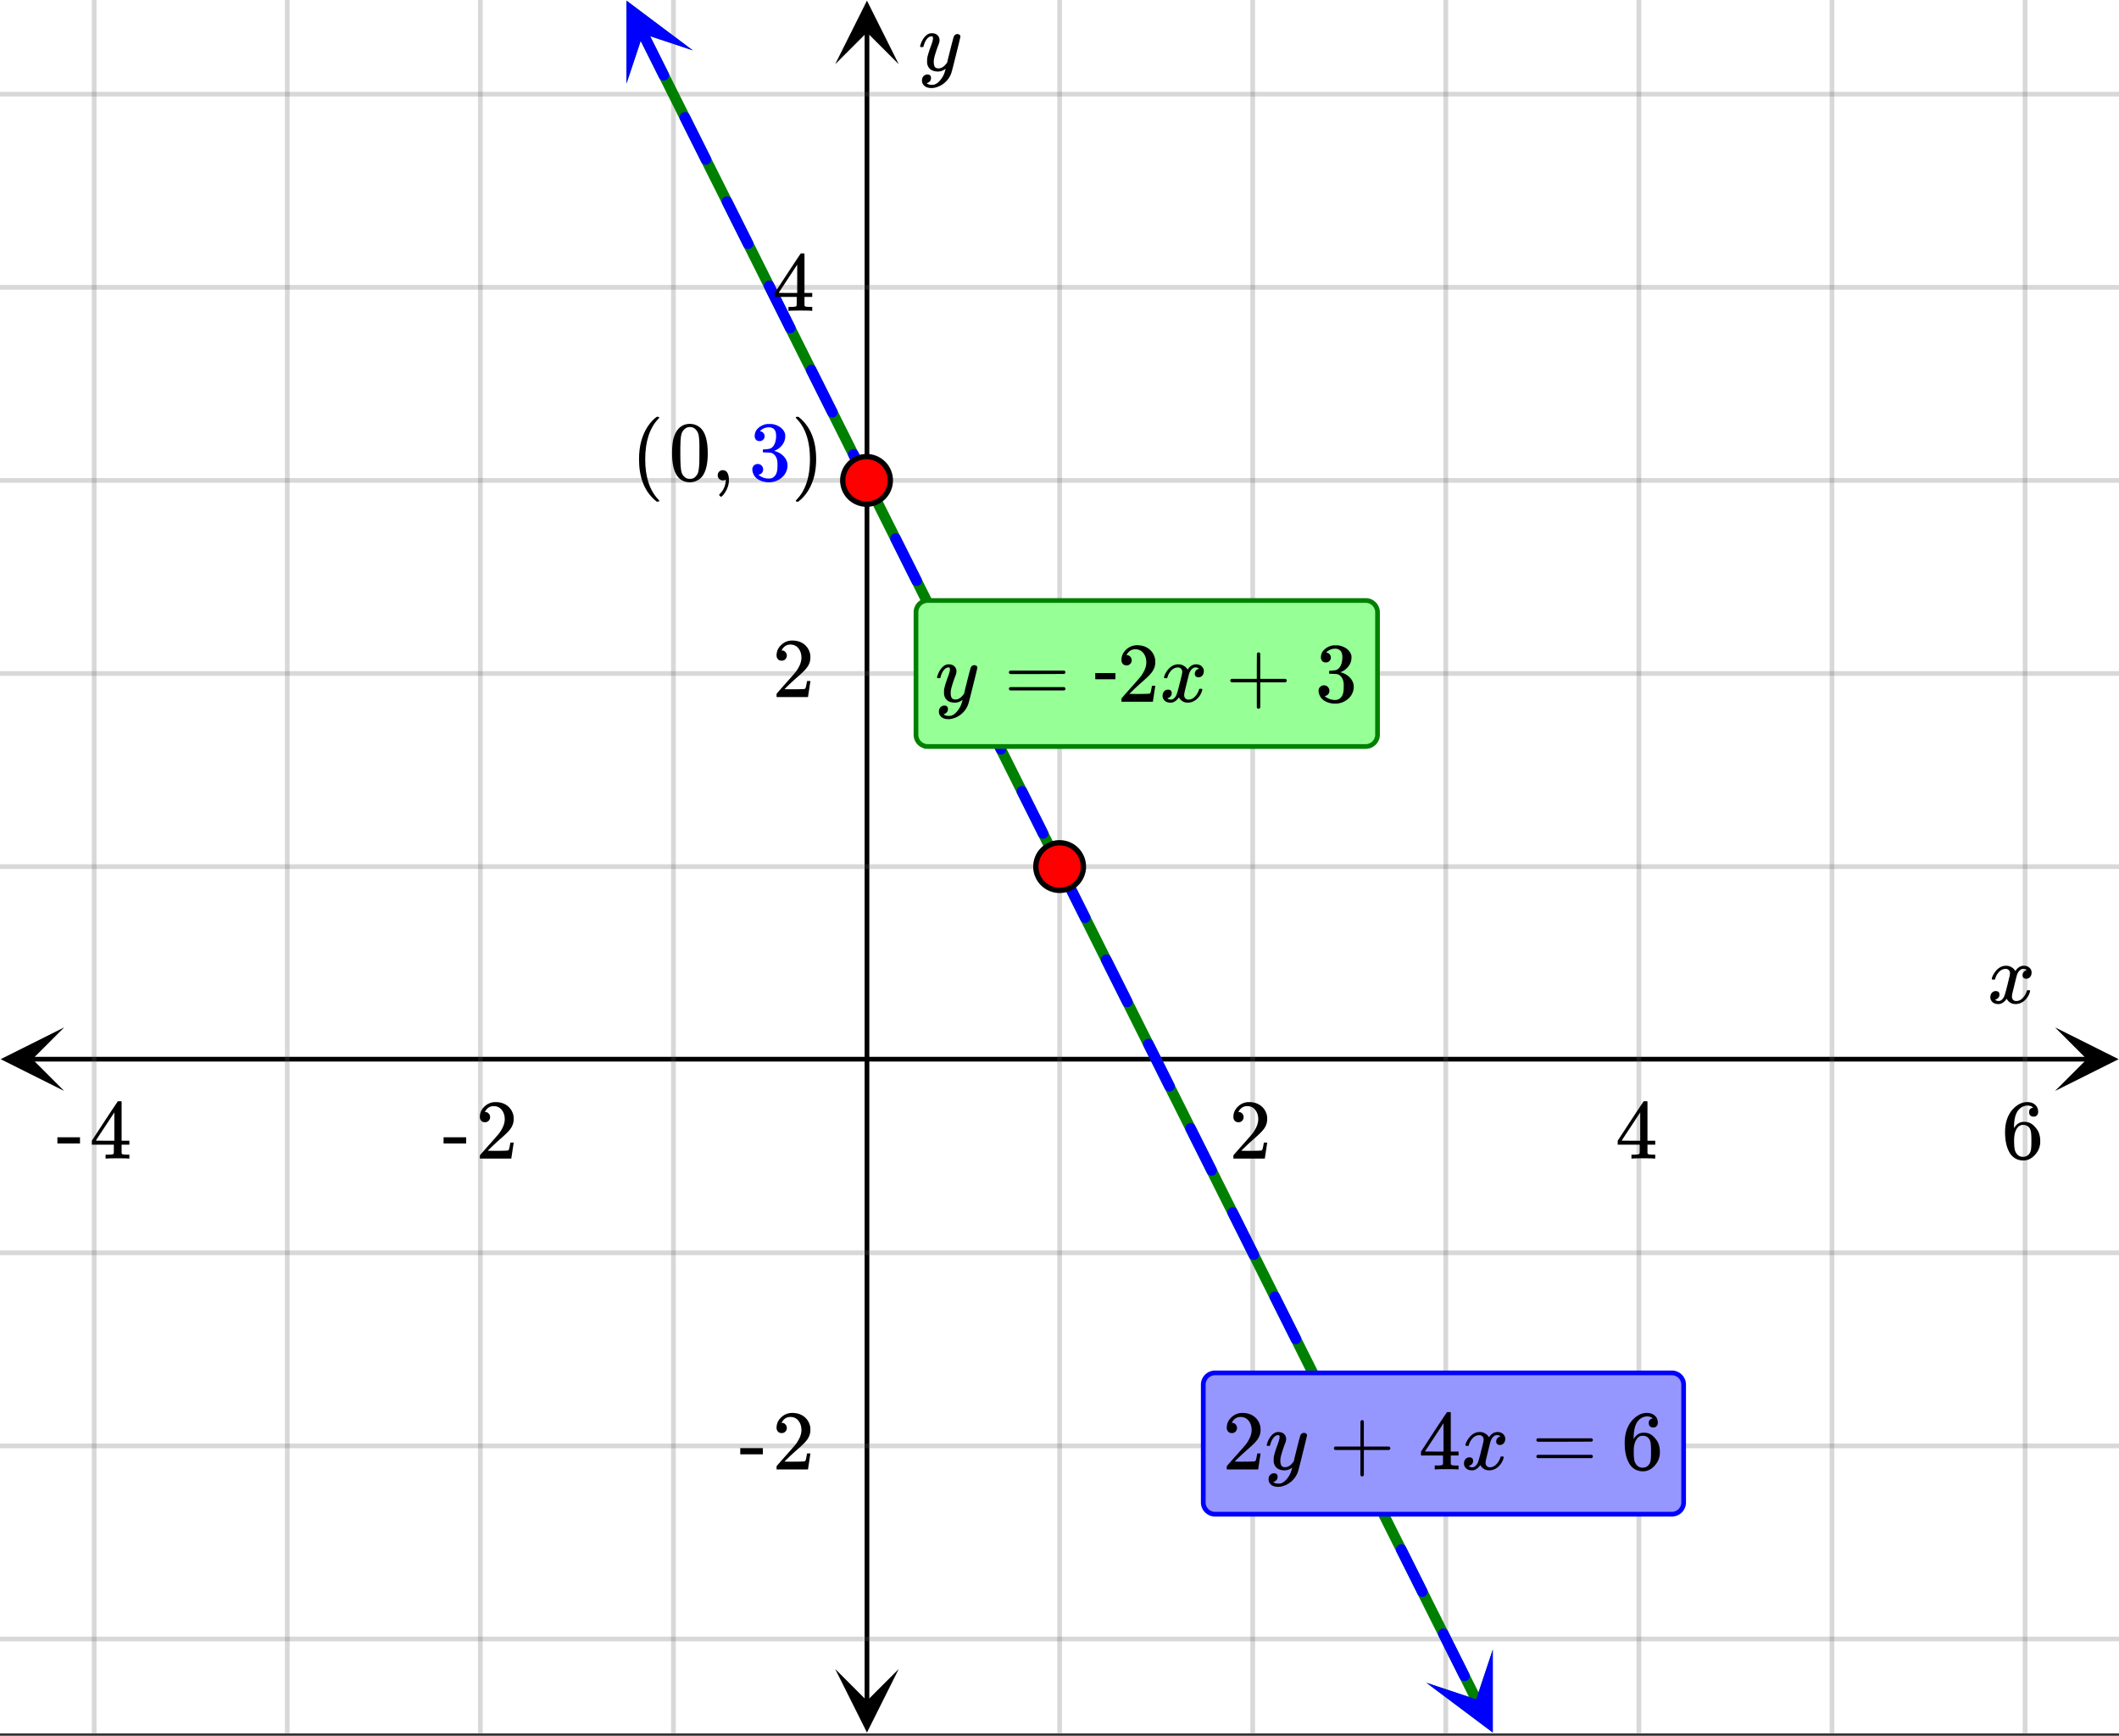 <svg xmlns="http://www.w3.org/2000/svg" xmlns:xlink="http://www.w3.org/1999/xlink" width="449.28" height="368" viewBox="0 0 336.96 276"><rect x="0" y="0" width="336.96" height="276" fill="#333333" stroke="none"/><defs><symbol overflow="visible" id="p"><path d="M.781-3.75C.727-3.8.703-3.848.703-3.89c.031-.25.172-.563.422-.938.414-.633.941-1.004 1.578-1.11.133-.007.235-.015.297-.015.313 0 .598.086.86.25.269.156.46.355.578.594.113-.157.187-.25.218-.282.332-.375.711-.562 1.14-.562.364 0 .661.105.891.312.227.211.344.465.344.766 0 .281-.078.516-.234.703a.776.776 0 0 1-.625.281.64.64 0 0 1-.422-.14.521.521 0 0 1-.156-.39c0-.415.222-.696.672-.845a.58.58 0 0 0-.141-.093.705.705 0 0 0-.39-.094.91.91 0 0 0-.266.031c-.336.149-.586.445-.75.89-.032.075-.164.579-.39 1.516-.231.93-.356 1.45-.376 1.563a1.827 1.827 0 0 0-.047.406c0 .211.063.383.188.516.125.125.289.187.5.187.383 0 .726-.16 1.031-.484.3-.32.508-.676.625-1.063.02-.082.04-.129.063-.14.03-.02.109-.031.234-.031.164 0 .25.039.25.109 0 .012-.012.058-.031.14-.149.563-.461 1.055-.938 1.47-.43.323-.875.484-1.344.484-.625 0-1.101-.282-1.421-.844-.262.406-.594.68-1 .812-.086.02-.2.032-.344.032-.524 0-.89-.188-1.11-.563a.953.953 0 0 1-.14-.531c0-.27.078-.5.234-.688a.798.798 0 0 1 .625-.28c.395 0 .594.187.594.562 0 .336-.164.574-.484.718a.359.359 0 0 1-.063.047l-.078.031c-.012.012-.024.016-.031.016h-.032c0 .031.063.074.188.125a.817.817 0 0 0 .36.078c.32 0 .597-.203.827-.61.102-.163.282-.75.532-1.75.05-.206.109-.437.171-.687.063-.257.11-.457.141-.593.031-.133.05-.211.063-.235a2.86 2.86 0 0 0 .078-.531.678.678 0 0 0-.188-.5.613.613 0 0 0-.484-.203c-.406 0-.762.156-1.063.469a2.562 2.562 0 0 0-.609 1.078c-.012.074-.031.12-.063.14a.752.752 0 0 1-.218.016zm0 0"/></symbol><symbol overflow="visible" id="u"><path d="M6.234-5.813c.125 0 .227.04.313.11.094.062.14.152.14.266 0 .117-.226 1.058-.671 2.828C5.578-.836 5.328.133 5.266.312a3.459 3.459 0 0 1-.688 1.22 3.641 3.641 0 0 1-1.11.874c-.491.239-.945.36-1.359.36-.687 0-1.152-.22-1.39-.657-.094-.125-.14-.304-.14-.53 0-.306.085-.544.265-.72.187-.168.379-.25.578-.25.394 0 .594.188.594.563 0 .332-.157.578-.47.734a.298.298 0 0 1-.062.032.295.295 0 0 0-.078.03c-.011.009-.023.016-.031.016L1.328 2c.031.05.129.11.297.172.133.05.273.078.422.078h.11c.155 0 .273-.012.359-.031.332-.094.648-.324.953-.688A3.69 3.69 0 0 0 4.188.25c.093-.3.14-.477.14-.531 0-.008-.012-.004-.031.015a.358.358 0 0 1-.078.047c-.336.239-.703.36-1.11.36-.46 0-.84-.106-1.14-.313-.293-.219-.48-.531-.563-.937a2.932 2.932 0 0 1-.015-.407c0-.218.007-.382.03-.5.063-.394.266-1.054.61-1.984.196-.531.297-.898.297-1.11a.838.838 0 0 0-.031-.265c-.024-.05-.074-.078-.156-.078h-.063c-.21 0-.406.094-.594.281-.293.293-.511.727-.656 1.297 0 .012-.008.027-.015.047a.188.188 0 0 1-.032.047l-.015.015c-.012.012-.028.016-.047.016h-.36C.305-3.8.281-3.836.281-3.86a.97.97 0 0 1 .047-.203c.188-.625.469-1.113.844-1.468.3-.282.617-.422.953-.422.383 0 .688.105.906.312.227.2.344.485.344.86-.023.168-.04.261-.047.281 0 .055-.07.246-.203.578-.367 1-.586 1.735-.656 2.203a1.857 1.857 0 0 0-.016.297c0 .344.05.61.156.797.114.18.313.266.594.266.207 0 .406-.051.594-.157a1.84 1.84 0 0 0 .422-.328c.093-.101.21-.242.36-.422a32.833 32.833 0 0 1 .25-1.063c.093-.35.175-.687.25-1 .343-1.35.534-2.062.577-2.124a.592.592 0 0 1 .578-.36zm0 0"/></symbol><symbol overflow="visible" id="q"><path d="M1.484-5.781c-.25 0-.449-.078-.593-.235a.872.872 0 0 1-.22-.609c0-.645.243-1.195.735-1.656a2.46 2.46 0 0 1 1.766-.703c.77 0 1.41.21 1.922.625.508.418.82.964.937 1.64.008.168.016.32.016.453 0 .524-.156 1.012-.469 1.47-.25.374-.758.89-1.516 1.546-.324.281-.777.695-1.359 1.234l-.781.766 1.016.016c1.414 0 2.164-.024 2.25-.079.039-.007.085-.101.14-.28.031-.095.094-.4.188-.923v-.03h.53v.03l-.374 2.47V0h-5v-.25c0-.188.008-.29.031-.313.008-.007.383-.437 1.125-1.28.977-1.095 1.61-1.813 1.89-2.157.602-.82.907-1.57.907-2.25 0-.594-.156-1.086-.469-1.484-.312-.407-.746-.61-1.297-.61-.523 0-.945.235-1.265.703-.024.032-.047.079-.078.141a.274.274 0 0 0-.047.078c0 .012.02.016.062.016a.68.68 0 0 1 .547.25.801.801 0 0 1 .219.562c0 .23-.078.422-.235.578a.76.76 0 0 1-.578.235zm0 0"/></symbol><symbol overflow="visible" id="r"><path d="M6.234 0c-.125-.031-.71-.047-1.75-.047-1.074 0-1.671.016-1.796.047h-.126v-.625h.422c.383-.008.618-.031.704-.063a.286.286 0 0 0 .171-.14c.008-.008.016-.25.016-.719v-.672h-3.5v-.625l2.031-3.11A431.58 431.58 0 0 1 4.5-9.108c.02-.008.113-.016.281-.016h.25l.078.078v6.203h1.235v.625H5.109V-.89a.25.25 0 0 0 .079.157c.07.062.328.101.765.109h.39V0zm-2.28-2.844v-4.5L1-2.859l1.469.015zm0 0"/></symbol><symbol overflow="visible" id="s"><path d="M5.031-8.11c-.199-.195-.48-.304-.843-.328-.625 0-1.153.274-1.579.813-.418.586-.625 1.492-.625 2.719L2-4.86l.11-.172c.363-.54.859-.813 1.484-.813.414 0 .781.09 1.094.266a2.6 2.6 0 0 1 .64.547c.219.242.395.492.531.75.196.449.297.933.297 1.453v.234c0 .211-.027.403-.078.578-.105.532-.383 1.032-.828 1.5-.387.407-.82.66-1.297.766a2.688 2.688 0 0 1-.547.047c-.168 0-.32-.016-.453-.047-.668-.125-1.2-.484-1.594-1.078C.83-1.66.563-2.79.563-4.218c0-.97.171-1.817.515-2.548.344-.726.82-1.296 1.438-1.703a2.62 2.62 0 0 1 1.562-.515c.531 0 .953.14 1.266.421.32.282.484.665.484 1.141 0 .23-.07.414-.203.547-.125.137-.297.203-.516.203-.218 0-.398-.062-.53-.187-.126-.125-.188-.301-.188-.532 0-.406.21-.644.64-.718zm-.593 3.235a1.18 1.18 0 0 0-.97-.484c-.335 0-.605.105-.812.312C2.22-4.597 2-3.883 2-2.907c0 .794.05 1.345.156 1.657.094.273.242.5.453.688.22.187.477.28.782.28.457 0 .804-.171 1.046-.515.133-.187.22-.41.25-.672.04-.258.063-.64.063-1.14v-.422c0-.508-.023-.895-.063-1.156a1.566 1.566 0 0 0-.25-.688zm0 0"/></symbol><symbol overflow="visible" id="t"><path d="M.14-2.406v-.985h3.594v.985zm0 0"/></symbol><symbol overflow="visible" id="v"><path d="M4.484 3.25c0 .082-.078.125-.234.125h-.172l-.39-.328C2.07 1.578 1.265-.563 1.265-3.375c0-1.094.129-2.094.39-3C2.07-7.789 2.75-8.93 3.688-9.797c.07-.05.144-.11.218-.172.082-.07.14-.117.172-.14h.172c.102 0 .164.015.188.046.03.024.046.047.046.079 0 .03-.046.093-.14.187C2.945-8.317 2.25-6.172 2.25-3.359c0 2.804.695 4.937 2.094 6.406.093.101.14.172.14.203zm0 0"/></symbol><symbol overflow="visible" id="w"><path d="M1.297-7.89c.5-.727 1.187-1.094 2.062-1.094.657 0 1.227.226 1.72.671.25.243.456.547.624.922.332.75.5 1.778.5 3.079 0 1.398-.195 2.46-.578 3.187-.25.523-.621.902-1.11 1.14a2.534 2.534 0 0 1-1.14.282c-1.031 0-1.79-.473-2.266-1.422-.386-.727-.578-1.79-.578-3.188 0-.832.051-1.519.156-2.062a4.48 4.48 0 0 1 .61-1.516zm3.031-.157a1.24 1.24 0 0 0-.953-.437c-.375 0-.7.148-.969.437-.199.211-.336.465-.406.766-.074.293-.121.797-.14 1.515 0 .063-.008.246-.016.547v.735c0 .855.008 1.453.031 1.796.031.637.082 1.09.156 1.36.07.273.207.508.406.703.25.273.563.406.938.406.363 0 .664-.133.906-.406.196-.195.332-.43.407-.703.07-.27.128-.723.171-1.36.008-.343.016-.94.016-1.796v-.735-.547c-.023-.718-.07-1.222-.14-1.515-.075-.301-.212-.555-.407-.766zm0 0"/></symbol><symbol overflow="visible" id="x"><path d="M1.281-.234a.767.767 0 0 1-.234-.563c0-.226.07-.422.219-.578a.768.768 0 0 1 .578-.25c.343 0 .593.148.75.438.156.28.234.64.234 1.078a8.8 8.8 0 0 1-.015.468 4.012 4.012 0 0 1-.985 2.063c-.137.125-.219.187-.25.187s-.09-.043-.172-.125c-.086-.074-.125-.132-.125-.171 0-.043.047-.11.14-.204.552-.562.852-1.25.907-2.062v-.172c-.012 0-.039.016-.078.047A.829.829 0 0 1 1.89 0a.85.85 0 0 1-.609-.234zm0 0"/></symbol><symbol overflow="visible" id="y"><path d="M1.719-6.25c-.25 0-.446-.07-.578-.219a.863.863 0 0 1-.204-.593c0-.508.196-.938.594-1.282a2.566 2.566 0 0 1 1.407-.625h.203c.312 0 .507.008.593.016.301.043.602.137.907.281.593.305.968.727 1.125 1.266.02.093.03.218.03.375 0 .523-.167.996-.5 1.422-.323.418-.73.714-1.218.89-.055.024-.055.04 0 .047.008 0 .05.012.125.031.55.157 1.016.446 1.39.86.376.418.563.89.563 1.422 0 .367-.086.718-.25 1.062-.218.461-.574.84-1.062 1.14-.492.302-1.04.454-1.64.454-.595 0-1.122-.125-1.579-.375-.46-.25-.766-.586-.922-1.016a1.45 1.45 0 0 1-.14-.656c0-.25.082-.453.25-.61a.831.831 0 0 1 .609-.25c.25 0 .453.087.61.25.163.169.25.372.25.61 0 .21-.063.39-.188.547a.768.768 0 0 1-.469.281l-.094.031c.489.407 1.047.61 1.672.61.5 0 .875-.239 1.125-.719.156-.29.234-.742.234-1.36v-.265c0-.852-.292-1.426-.875-1.719-.124-.05-.398-.082-.812-.093l-.563-.016-.046-.031c-.024-.02-.032-.086-.032-.204 0-.113.008-.18.032-.203.03-.03.054-.046.078-.046.25 0 .508-.02.781-.063.395-.05.695-.27.906-.656.207-.395.313-.867.313-1.422 0-.582-.157-.973-.469-1.172a1.131 1.131 0 0 0-.64-.188c-.45 0-.844.122-1.188.36l-.125.094a.671.671 0 0 0-.094.109l-.047.047a.88.88 0 0 0 .094.031c.176.024.328.11.453.266.125.148.188.32.188.515a.715.715 0 0 1-.235.547.76.76 0 0 1-.562.219zm0 0"/></symbol><symbol overflow="visible" id="z"><path d="M.813-10.094l.046-.015h.297l.375.312C3.156-8.317 3.97-6.176 3.97-3.375c0 1.105-.133 2.105-.39 3C3.16 1.039 2.476 2.18 1.53 3.047c-.062.05-.136.11-.218.172-.075.07-.125.125-.157.156H1a.547.547 0 0 1-.219-.031c-.031-.024-.047-.07-.047-.14.008 0 .063-.06.157-.173C2.285 1.582 2.984-.55 2.984-3.375c0-2.82-.699-4.957-2.093-6.406-.094-.102-.149-.16-.157-.172 0-.07.024-.117.079-.14zm0 0"/></symbol><symbol overflow="visible" id="A"><path d="M.75-4.672c0-.125.063-.219.188-.281H9.53c.133.062.203.156.203.281 0 .094-.062.18-.187.25l-4.281.016H.969C.82-4.457.75-4.546.75-4.672zm0 2.61c0-.133.07-.223.219-.266h8.578a.249.249 0 0 0 .062.047l.063.047c.02.011.035.039.047.078.008.031.015.062.015.094 0 .117-.07.203-.203.265H.937C.813-1.859.75-1.945.75-2.063zm0 0"/></symbol><symbol overflow="visible" id="C"><path d="M.938-3.094C.813-3.164.75-3.258.75-3.375c0-.113.063-.203.188-.266h4.03v-2.015l.016-2.032c.094-.113.18-.171.266-.171.113 0 .203.07.266.203v4.015H9.53c.133.075.203.168.203.282 0 .105-.07.195-.203.265H5.516V.922c-.063.125-.157.187-.282.187-.117 0-.203-.062-.265-.187v-4.016zm0 0"/></symbol><symbol overflow="visible" id="B"><path d="M3.453-3.578H.25v-.985h3.203zm0 0"/></symbol><clipPath id="a"><path d="M0 0h336.96v275.59H0zm0 0"/></clipPath><clipPath id="b"><path d="M.102 163.363H11V174H.102zm0 0"/></clipPath><clipPath id="c"><path d="M326.79 163.363h10.17V174h-10.17zm0 0"/></clipPath><clipPath id="d"><path d="M14 0h309v275.59H14zm0 0"/></clipPath><clipPath id="e"><path d="M132.809 265H143v10.488h-10.191zm0 0"/></clipPath><clipPath id="f"><path d="M132.809 0H143v10.21h-10.191zm0 0"/></clipPath><clipPath id="g"><path d="M0 14h336.96v247H0zm0 0"/></clipPath><clipPath id="h"><path d="M99 0h12v14H99zm0 0"/></clipPath><clipPath id="i"><path d="M104.895-2.535l11.87 23.734-23.734 11.875L81.161 9.34zm0 0"/></clipPath><clipPath id="j"><path d="M226 262h12v13.59h-12zm0 0"/></clipPath><clipPath id="k"><path d="M237.379 262.3l11.871 23.735-23.734 11.875-11.871-23.738zm0 0"/></clipPath><clipPath id="l"><path d="M99 0h12v14H99zm0 0"/></clipPath><clipPath id="m"><path d="M104.895-2.535l11.87 23.734-23.734 11.875L81.161 9.34zm0 0"/></clipPath><clipPath id="n"><path d="M226 262h12v13.59h-12zm0 0"/></clipPath><clipPath id="o"><path d="M237.379 262.3l11.871 23.735-23.734 11.875-11.871-23.738zm0 0"/></clipPath></defs><g clip-path="url(#a)" fill="#fff"><path d="M0 0h337v275.59H0zm0 0"/><path d="M0 0h337v275.59H0zm0 0"/></g><path d="M5.055 168.418h326.89" fill="none" stroke="#000" stroke-width=".749"/><g clip-path="url(#b)"><path d="M10.21 163.363L.103 168.418l10.109 5.055-5.055-5.055zm0 0"/></g><g clip-path="url(#c)"><path d="M326.79 163.363l10.108 5.055-10.109 5.055 5.055-5.055zm0 0"/></g><g clip-path="url(#d)"><path d="M168.5 0v275.59M199.203 0v275.59M229.91 0v275.59M260.613 0v275.59M291.316 0v275.59M322.023 0v275.59M107.09 0v275.59M76.387 0v275.59M45.684 0v275.59M14.977 0v275.59" fill="none" stroke-linecap="round" stroke-linejoin="round" stroke="#666" stroke-opacity=".251" stroke-width=".749"/></g><path d="M137.863 270.535V5.055" fill="none" stroke="#000" stroke-width=".749"/><g clip-path="url(#e)"><path d="M132.809 265.379l5.054 10.11 5.055-10.11-5.055 5.055zm0 0"/></g><g clip-path="url(#f)"><path d="M132.809 10.21L137.863.103l5.055 10.109-5.055-5.055zm0 0"/></g><g clip-path="url(#g)"><path d="M0 137.797h337M0 107.09h337M0 76.387h337M0 45.684h337M0 14.977h337M0 199.203h337M0 229.91h337M0 260.613h337" fill="none" stroke-linecap="round" stroke-linejoin="round" stroke="#666" stroke-opacity=".251" stroke-width=".749"/></g><path d="M102.207 5.273l.887 1.778.89 1.777.891 1.781.89 1.778.891 1.781.887 1.777.89 1.778.891 1.78.89 1.778.891 1.782.887 1.777.89 1.777.891 1.781 1.782 3.555.886 1.781.891 1.778.89 1.781 1.782 3.555.89 1.78.887 1.778.89 1.778.892 1.78.89 1.778.89 1.781.887 1.778.891 1.777.89 1.781.891 1.778.891 1.781.887 1.777.89 1.778.891 1.78 1.781 3.556.887 1.78.89 1.778.891 1.781 1.781 3.555.887 1.781.89 1.778.891 1.781 1.782 3.555.886 1.78 1.782 3.556.89 1.78.89 1.778.888 1.781 1.78 3.555.891 1.781.891 1.778.887 1.777.89 1.781.891 1.778.89 1.78.891 1.778.887 1.778.89 1.78.891 1.778.89 1.781.892 1.778.886 1.777.89 1.781 1.782 3.555.89 1.781.887 1.778.891 1.78 1.781 3.556.891 1.78.89 1.778.887 1.778.89 1.78.892 1.778.89 1.781.89 1.778.888 1.777.89 1.781.89 1.778.891 1.78.891 1.778.887 1.778.89 1.78 1.782 3.556.89 1.78.887 1.778.89 1.781 1.782 3.555.89 1.781.887 1.778.89 1.78 1.782 3.556.89 1.78.887 1.778.891 1.778.89 1.78.891 1.778.89 1.781.888 1.778.89 1.777.89 1.781 1.782 3.555.887 1.781.89 1.778.891 1.78 1.781 3.556.887 1.78.89 1.778.891 1.781 1.782 3.555.886 1.781 1.782 3.555.89 1.781.89 1.778.888 1.78 1.78 3.556.891 1.78.891 1.778.89 1.781.887 1.778.891 1.777.89 1.781 1.782 3.555.887 1.781.89 1.778.89 1.78 1.782 3.556.887 1.78 1.781 3.556.89 1.78.891 1.778.887 1.781" fill="none" stroke-width="1.685" stroke-linecap="round" stroke-linejoin="round" stroke="green"/><g clip-path="url(#h)"><g clip-path="url(#i)"><path d="M110.172 8.012L99.622.102v13.187l2.636-7.91zm0 0" fill="green"/></g></g><g clip-path="url(#j)"><g clip-path="url(#k)"><path d="M237.379 262.3v13.188l-10.55-7.91 7.913 2.637zm0 0" fill="green"/></g></g><path d="M102.96 4.895l.888 1.78 1.78 3.555.68 1.364a.798.798 0 0 1 .047.64.806.806 0 0 1-.421.489.806.806 0 0 1-.645.047.828.828 0 0 1-.488-.422l-.68-1.364-.89-1.777-.887-1.777-.89-1.782a.798.798 0 0 1-.048-.64.806.806 0 0 1 .422-.488.806.806 0 0 1 .645-.047.828.828 0 0 1 .488.422zm6.7 13.394l1.309 2.617.89 1.778.887 1.777.266.527a.821.821 0 0 1 .043.645.786.786 0 0 1-.422.484.798.798 0 0 1-.64.047.817.817 0 0 1-.49-.422l-.26-.527-1.782-3.555-1.309-2.617a.83.83 0 0 1-.047-.64.81.81 0 0 1 .426-.489.798.798 0 0 1 .64-.047.817.817 0 0 1 .49.422zm6.7 13.398l.835 1.668.89 1.782.892 1.777.734 1.469a.806.806 0 0 1 .047.644.828.828 0 0 1-.422.489.823.823 0 0 1-.645.043.828.828 0 0 1-.488-.422l-.734-1.469-.89-1.777-.888-1.782-.836-1.668a.808.808 0 0 1-.046-.644.817.817 0 0 1 .421-.488.84.84 0 0 1 1.13.378zm6.703 13.395l.363.727.89 1.777.891 1.781.887 1.778.32.632c.102.211.117.422.043.645a.828.828 0 0 1-.422.488.821.821 0 0 1-.644.043.786.786 0 0 1-.485-.422l-.316-.633-.89-1.777-.891-1.781-.891-1.778-.363-.726a.807.807 0 0 1-.047-.645.828.828 0 0 1 .422-.488.824.824 0 0 1 .644-.043c.223.07.383.211.489.422zm6.699 13.395l.781 1.562.89 1.777.891 1.782.79 1.574c.105.21.12.426.046.644a.817.817 0 0 1-.422.489.824.824 0 0 1-.644.047.81.81 0 0 1-.489-.426l-.789-1.574-.89-1.782-.887-1.777-.785-1.563a.821.821 0 0 1-.043-.644.81.81 0 0 1 .422-.484.806.806 0 0 1 .644-.047.81.81 0 0 1 .485.422zm6.703 13.394l.308.621 1.782 3.555.886 1.781.371.742a.798.798 0 0 1 .047.64.817.817 0 0 1-.422.49.806.806 0 0 1-.644.046.81.81 0 0 1-.484-.422l-1.262-2.523-1.781-3.555-.309-.621a.806.806 0 0 1-.047-.645.81.81 0 0 1 .422-.484.807.807 0 0 1 .645-.047.828.828 0 0 1 .488.422zm6.7 13.395l.726 1.457.89 1.777.89 1.781.845 1.684a.83.83 0 0 1 .047.64.8.8 0 0 1-.426.489.798.798 0 0 1-.64.047.817.817 0 0 1-.49-.422l-.843-1.684-.887-1.781-.89-1.777-.73-1.457a.813.813 0 0 1-.044-.641.793.793 0 0 1 .422-.488.798.798 0 0 1 .64-.047.817.817 0 0 1 .49.422zm6.702 13.394l.254.512.89 1.781.891 1.777.891 1.782.422.847a.806.806 0 0 1 .047.645.81.81 0 0 1-.422.484.806.806 0 0 1-.645.047.81.81 0 0 1-.484-.422l-.426-.847-.89-1.782-.891-1.777-.89-1.781-.255-.512a.798.798 0 0 1-.047-.64.817.817 0 0 1 .422-.489.806.806 0 0 1 .645-.047.828.828 0 0 1 .488.422zm6.7 13.399l.675 1.347.887 1.778.89 1.777.891 1.781.008.012a.821.821 0 0 1 .043.644.803.803 0 0 1-.422.489.813.813 0 0 1-.64.043.793.793 0 0 1-.489-.422l-.008-.012-.89-1.781-.887-1.778-.89-1.78-.676-1.344a.842.842 0 0 1 .379-1.133.83.83 0 0 1 .64-.047.81.81 0 0 1 .488.426zm6.699 13.394l.203.402.89 1.782 1.782 3.554.476.957c.106.211.121.426.047.645a.817.817 0 0 1-.422.488.823.823 0 0 1-.644.043.803.803 0 0 1-.489-.422l-.476-.957-1.781-3.554-.891-1.782-.2-.402a.807.807 0 0 1-.046-.644.828.828 0 0 1 .422-.489.821.821 0 0 1 .644-.043c.219.07.383.215.485.422zm6.703 13.395l.62 1.238.888 1.781 1.78 3.555.063.125a.813.813 0 0 1 .043.64.817.817 0 0 1-.422.489.814.814 0 0 1-.64.047.806.806 0 0 1-.488-.422l-.063-.125-.89-1.778-.887-1.777-.891-1.781-.621-1.238a.822.822 0 0 1-.047-.645.81.81 0 0 1 .422-.484.808.808 0 0 1 .644-.047.817.817 0 0 1 .489.422zm6.699 13.394l.148.297.891 1.777.89 1.782.891 1.777.532 1.066a.798.798 0 0 1 .046.641.817.817 0 0 1-.421.488.808.808 0 0 1-.645.047.817.817 0 0 1-.488-.422l-.532-1.066-.89-1.777-.89-1.782-.891-1.777-.145-.297a.806.806 0 0 1-.047-.644.81.81 0 0 1 .422-.485.806.806 0 0 1 .645-.047.81.81 0 0 1 .484.422zm6.703 13.395l.566 1.133.887 1.777.89 1.781.891 1.777.114.23a.806.806 0 0 1 .047.645.81.81 0 0 1-.422.485.806.806 0 0 1-.645.047.81.81 0 0 1-.484-.422l-.117-.23-.891-1.778-.887-1.781-.89-1.778-.567-1.132a.798.798 0 0 1-.047-.641.817.817 0 0 1 .422-.488.807.807 0 0 1 .645-.047.817.817 0 0 1 .488.422zm6.7 13.394l.093.192 1.781 3.554 1.477 2.953a.822.822 0 0 1 .047.645.804.804 0 0 1-.426.484.798.798 0 0 1-.64.047.817.817 0 0 1-.489-.422l-1.476-2.953-1.782-3.554-.094-.192a.813.813 0 0 1-.042-.64.805.805 0 0 1 .421-.489.814.814 0 0 1 .641-.047.806.806 0 0 1 .488.422zm6.702 13.399l.512 1.023.89 1.777.887 1.778 1.06 2.117a.806.806 0 0 1 .046.645.828.828 0 0 1-.422.488.821.821 0 0 1-.644.043.81.81 0 0 1-.485-.422l-.172-.336-.886-1.781-1.782-3.555-.511-1.023a.808.808 0 0 1-.047-.645.817.817 0 0 1 .422-.488.84.84 0 0 1 1.132.379zm6.7 13.394l.93 1.86.89 1.777.89 1.781.641 1.278c.102.21.117.425.043.644a.793.793 0 0 1-.422.488.813.813 0 0 1-.64.043.793.793 0 0 1-.489-.422l-.64-1.277-.89-1.781-.891-1.778-.887-1.78-.043-.079a.84.84 0 0 1 .379-1.133.813.813 0 0 1 .64-.043c.223.07.383.211.489.422zm6.699 13.395l.46.914.891 1.781.887 1.777 1.113 2.227a.798.798 0 0 1 .047.64.817.817 0 0 1-.422.489.822.822 0 0 1-.644.047.828.828 0 0 1-.488-.422l-.223-.445-.887-1.782-.89-1.777-1.348-2.695a.806.806 0 0 1-.047-.645.81.81 0 0 1 .422-.484.806.806 0 0 1 .644-.047.81.81 0 0 1 .485.422zm6.703 13.394l1.766 3.532.89 1.777.696 1.39a.813.813 0 0 1 .043.641.817.817 0 0 1-.422.488.798.798 0 0 1-.641.047.806.806 0 0 1-.488-.422l-.696-1.39-.89-1.778-1.766-3.53a.822.822 0 0 1-.047-.645.804.804 0 0 1 .426-.485.798.798 0 0 1 .64-.047.817.817 0 0 1 .489.422zm6.7 13.395l.405.808.891 1.782.887 1.777.89 1.777.278.555a.798.798 0 0 1 .047.64.806.806 0 0 1-.422.489.808.808 0 0 1-.645.047.817.817 0 0 1-.488-.422l-.277-.555-.887-1.777-.89-1.777-.891-1.782-.403-.808a.798.798 0 0 1-.047-.64.817.817 0 0 1 .422-.49.806.806 0 0 1 .645-.046.81.81 0 0 1 .484.422zm6.702 13.394l.82 1.645.891 1.781.89 1.777.747 1.497a.806.806 0 0 1 .047.644.81.81 0 0 1-.422.484.806.806 0 0 1-.645.047.81.81 0 0 1-.484-.422l-.75-1.496-.89-1.777-.891-1.781-.82-1.645a.798.798 0 0 1-.047-.64.817.817 0 0 1 .422-.489.807.807 0 0 1 .644-.047.828.828 0 0 1 .488.422zm0 0" fill="#00f"/><g clip-path="url(#l)"><g clip-path="url(#m)"><path d="M110.172 8.012L99.622.102v13.187l2.636-7.91zm0 0" fill="#00f"/></g></g><g clip-path="url(#n)"><g clip-path="url(#o)"><path d="M237.379 262.3v13.188l-10.55-7.91 7.913 2.637zm0 0" fill="#00f"/></g></g><path d="M141.578 76.387c0 .5-.098.984-.289 1.445a3.768 3.768 0 0 1-2.047 2.047c-.46.195-.945.289-1.445.289a3.81 3.81 0 0 1-2.676-1.105 3.734 3.734 0 0 1-.82-1.231 3.777 3.777 0 0 1 2.047-4.938c.465-.195.945-.289 1.449-.289.5 0 .984.094 1.445.29a3.768 3.768 0 0 1 2.336 3.492zm0 0M172.281 137.797c0 .5-.093.984-.289 1.445a3.768 3.768 0 0 1-3.492 2.336 3.777 3.777 0 0 1-3.492-2.336 3.673 3.673 0 0 1-.29-1.445 3.81 3.81 0 0 1 1.105-2.676 3.777 3.777 0 0 1 6.168 1.227c.197.465.29.945.29 1.449zm0 0" fill="red" stroke-width=".843" stroke="#000"/><use xlink:href="#p" x="316.031" y="159.513"/><use xlink:href="#q" x="195.46" y="184.227"/><use xlink:href="#r" x="256.869" y="184.227"/><use xlink:href="#s" x="318.278" y="184.227"/><use xlink:href="#t" x="70.396" y="184.227"/><use xlink:href="#q" x="75.638" y="184.227"/><use xlink:href="#t" x="8.987" y="184.227"/><use xlink:href="#r" x="14.229" y="184.227"/><use xlink:href="#u" x="146.033" y="11.233"/><use xlink:href="#q" x="122.818" y="110.836"/><use xlink:href="#r" x="122.818" y="49.427"/><use xlink:href="#t" x="117.576" y="233.653"/><use xlink:href="#q" x="122.818" y="233.653"/><use xlink:href="#v" x="100.351" y="76.387"/><use xlink:href="#w" x="106.342" y="76.387"/><use xlink:href="#x" x="113.082" y="76.387"/><use xlink:href="#y" x="119.073" y="76.387" fill="#00f"/><use xlink:href="#z" x="125.813" y="76.387"/><path d="M145.66 116.828V97.355a1.851 1.851 0 0 1 .547-1.324c.176-.176.379-.308.61-.406.226-.094.464-.14.714-.14h69.649c.246 0 .484.046.715.14a1.877 1.877 0 0 1 1.011 1.016c.098.226.145.464.145.714v19.473c0 .246-.047.485-.145.715a1.866 1.866 0 0 1-1.012 1.012c-.23.097-.468.144-.714.144H147.53c-.25 0-.488-.047-.715-.144a1.832 1.832 0 0 1-1.016-1.012 1.88 1.88 0 0 1-.14-.715zm0 0" fill="#96ff96" stroke="green" stroke-width=".749"/><use xlink:href="#u" x="148.725" y="111.584"/><use xlink:href="#A" x="159.689" y="111.584"/><use xlink:href="#B" x="173.918" y="111.584"/><use xlink:href="#q" x="177.662" y="111.584"/><use xlink:href="#p" x="184.402" y="111.584"/><use xlink:href="#C" x="194.887" y="111.584"/><use xlink:href="#y" x="209.116" y="111.584"/><path d="M191.34 238.895v-18.723c0-.246.047-.484.144-.715a1.866 1.866 0 0 1 1.012-1.012c.23-.097.469-.144.719-.144h72.64c.25 0 .489.047.715.144a1.832 1.832 0 0 1 1.016 1.012c.094.23.14.469.14.715v18.723a1.856 1.856 0 0 1-.547 1.324 1.832 1.832 0 0 1-.609.406 1.855 1.855 0 0 1-.715.145h-72.64a1.889 1.889 0 0 1-1.324-.551 1.856 1.856 0 0 1-.407-.606 1.818 1.818 0 0 1-.144-.718zm0 0" fill="#9696ff" stroke="#00f" stroke-width=".749"/><use xlink:href="#q" x="194.407" y="233.653"/><use xlink:href="#u" x="201.147" y="233.653"/><use xlink:href="#C" x="211.362" y="233.653"/><use xlink:href="#r" x="225.591" y="233.653"/><use xlink:href="#p" x="232.331" y="233.653"/><use xlink:href="#A" x="243.564" y="233.653"/><use xlink:href="#s" x="257.793" y="233.653"/></svg>